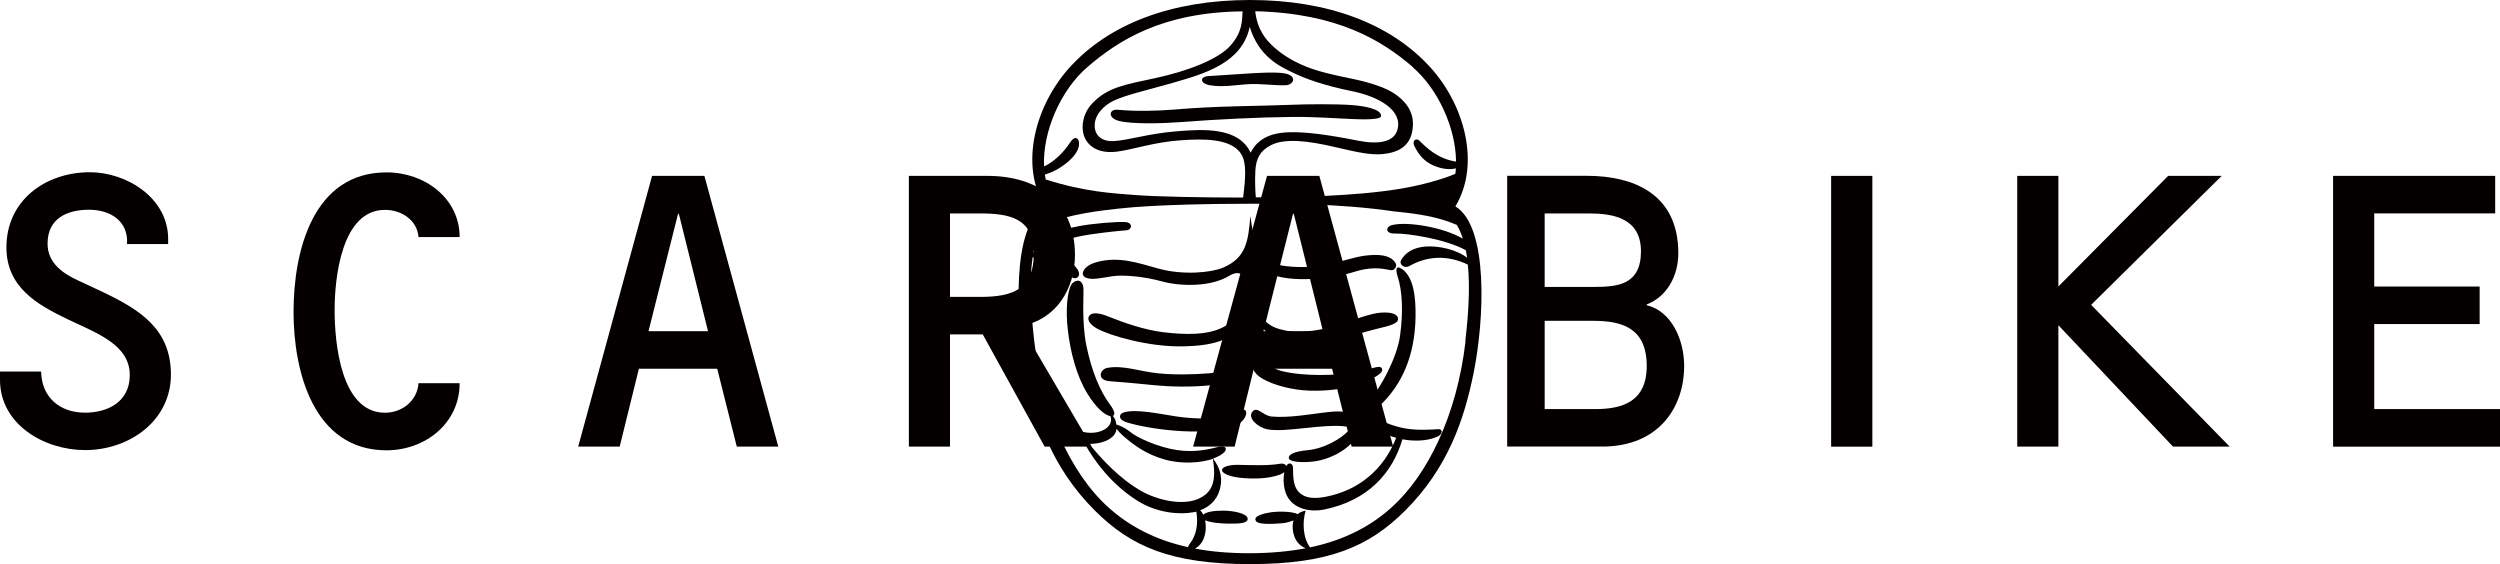 <?xml version="1.0" encoding="UTF-8"?>
<svg id="_レイヤー_2" data-name="レイヤー 2" xmlns="http://www.w3.org/2000/svg" viewBox="0 0 342.71 77.34">
  <defs>
    <style>
      .cls-1 {
        fill: #040000;
        stroke-width: 0px;
      }
    </style>
  </defs>
  <g id="_レイヤー_1-2" data-name="レイヤー 1">
    <g>
      <g>
        <path class="cls-1" d="M0,52.08v-1.15h5.64c.05,3.5,2.52,5.64,6.02,5.64,3.18,0,6.13-1.53,6.13-5.15,0-4.05-4.21-5.64-8.43-7.61-4.21-2.03-8.48-4.38-8.48-9.91,0-6.4,5.31-10.29,11.44-10.29,5.09,0,10.73,3.56,10.73,9.14v.71h-5.64c.22-3.12-2.24-4.71-5.2-4.71s-5.69,1.15-5.69,4.65c0,2.68,2.13,4.11,4.27,5.09l3.28,1.53c5.04,2.41,9.36,5.04,9.36,11.33s-5.64,10.35-11.77,10.35c-5.58,0-11.66-3.5-11.66-9.63Z"/>
        <path class="cls-1" d="M57.37,32.49c-.17-2.24-2.24-3.72-4.6-3.72-5.96,0-6.9,9.36-6.9,13.74s.82,14.07,6.9,14.07c2.36,0,4.43-1.64,4.6-4.05h5.64c0,5.53-4.76,9.2-10.02,9.2-10.02,0-12.75-10.84-12.75-18.94,0-8.54,2.74-19.16,12.75-19.16,5.25,0,10.02,3.56,10.02,8.87h-5.64Z"/>
        <path class="cls-1" d="M97.06,45.4h-8.16l4.05-16.09h.11l4,16.09ZM98.32,50.55l2.68,10.67h5.69l-10.13-37.11h-7.17l-10.13,37.11h5.69l2.63-10.67h10.73Z"/>
        <path class="cls-1" d="M130.23,40.7v-11.44h4.1c4,0,7.39.6,7.39,5.47s-2.79,5.97-7.34,5.97h-4.16ZM130.23,45.84h4.49l8.48,15.38h6.46l-9.69-16.53c4.82-.87,7.39-5.09,7.39-9.74,0-7.34-5.2-10.84-11.99-10.84h-10.78v37.11h5.64v-15.38Z"/>
        <path class="cls-1" d="M181.35,45.4h-8.15l4.05-16.09h.11l4,16.09ZM182.61,50.55l2.68,10.67h5.69l-10.12-37.11h-7.17l-10.13,37.11h5.69l2.63-10.67h10.73Z"/>
        <path class="cls-1" d="M211.75,29.26h6.08c3.24,0,7.12.6,7.12,5.2s-3.24,4.87-6.43,4.87h-6.77v-10.07ZM211.75,43.98h6.67c3.94,0,7.32.98,7.32,6.19,0,4.93-3.39,5.91-7.07,5.91h-6.92v-12.1ZM219.61,61.22c7.82,0,11.26-5.42,11.26-11.06,0-3.61-1.74-7.5-5.13-8.32v-.11c2.74-1.04,4.33-3.89,4.33-7.01,0-8.21-6.23-10.62-12.55-10.62h-10.91v37.11h13Z"/>
        <path class="cls-1" d="M297.23,24.11h7.33l-17.9,17.68,18.99,19.43h-7.77l-15.71-16.64v16.64h-5.64V24.11h5.64v15.16l15.05-15.16Z"/>
        <path class="cls-1" d="M325.47,39.28h14.45v5.14h-14.45v11.66h17.24v5.15h-22.88V24.11h22.22v5.14h-16.58v10.02Z"/>
        <rect class="cls-1" x="251.02" y="24.11" width="5.65" height="37.12"/>
      </g>
      <g>
        <path class="cls-1" d="M153.2,15.04c2.44.25,5.55.17,7.99-.04,5.7-.49,11.44-.45,15.7-.63,2.13-.09,6.18-.14,8.5.04,1.55.11,4.12.55,3.92,1.55-.09.44-2.26.43-3.65.37-2.42-.09-5.52-.34-8.63-.3-4.65.05-10.26.33-15.21.71-2.51.19-6.7.3-8.48-.18-1.52-.41-1.32-1.63-.13-1.51Z"/>
        <path class="cls-1" d="M165.71,10.43c1-.06,3.16-.2,5.04-.33,1.34-.09,4.42-.3,5.6.01,1.48.4.96,1.5-.06,1.57-1.27.08-3.23-.22-4.98-.15-1.79.08-3.59.48-5.49.15-1.29-.22-1.45-1.17-.11-1.26Z"/>
        <path class="cls-1" d="M165.92,52.82c1.72-.2,3.91-1.03,4.61-1.97.8-1.06.33-1.79-.6-1.13-1.14.81-2.76,1.33-4.01,1.44-2.32.2-5.12.24-7.3,0-2.52-.27-4.64-1.13-6.83-.73-1.02.19-1.49,1.7.36,1.83,2.22.16,4.35.37,6.14.55,1.99.2,5.06.29,7.63,0Z"/>
        <path class="cls-1" d="M172.03,49.6c.93-.6,1.96.84,3.65,1.26,3.18.79,7.56.6,10.15.2,1.98-.3,3.49-1.29,3.65-.4.13.73-2.52,1.83-3.63,2.14-1.92.53-3.81.83-6.38.75-2.19-.07-4.84-.7-6.5-1.69-1.26-.76-1.56-1.85-.93-2.25Z"/>
        <path class="cls-1" d="M170.38,56.14c-.93.09-.21.71-2.03,1-2.55.4-5.31.22-7.21-.07-2.05-.31-5.5-1.06-7.1-.53-.7.23-.76.98.33,1.33,3.12.99,10.13,1.89,14.3.76,2.24-.61,2.62-2.58,1.7-2.49Z"/>
        <path class="cls-1" d="M192.24,36.92c-1-.74-.88.28-.66.93.66,1.99.8,4.88.34,8.21-.4,2.92-2.72,7.3-4.24,8.82-.63.62-1,1.1-.86,1.56-.08.06-.13.12-.13.12,0,0-.22.37-.57.88-.05-.13-.15-.25-.29-.36-1.39-1-3.12-.66-4.84-.46-1.11.13-4.41.7-6.68.48-1.19-.11-2.01-1.54-2.67-.61-.6.85.79,2.1,2.09,2.36,2.49.5,7.63-.83,10.91-.37.27.04.51.03.71,0-.16.2-.33.39-.51.58-1.04,1.11-3.35,2.45-5.57,2.65-2.22.21-2.67.72-2.59,1.12.13.65,2.86.63,4.31.27,2.12-.53,5.57-2.12,6.3-6.32,0-.01,0-.02,0-.03.52-.07,1.34-.66,1.79-1.08,3.12-2.92,4.87-6.9,4.97-12.2.05-2.79-.28-5.43-1.8-6.56Z"/>
        <path class="cls-1" d="M191.29,36.03c-.74-1.14-2.35-1.19-4.14-.99-1.55.17-4.62,1.28-6.77,1.48-2.15.2-4.52.05-5.82-.4-2.32-.79-2.63-2.98-3.16-6.5-.28,3.43-.56,5.73-3.76,7.08-1.6.67-5.4,1.05-8.76.14-2.92-.8-5.47-1.74-8.54-.91-1.85.5-2.34,1.75-1.52,2.12.86.4,2.26.02,3.74-.19,1.48-.21,4.23.03,6.74.72,2.51.69,6.69.78,9.2-.77,1.16-.72,2.04-.33,2.04.66,0,2.39-.56,5.16-2.82,6.36-2.21,1.17-5.38,1.05-8.19.72-2.67-.31-5.65-1.38-7.59-2.16-1.24-.5-2.28-.65-2.65-.05-.37.59.39,1.32,1.11,1.71,1.78.98,7.13,2.54,11.83,2.43,3.59-.09,6.91-.61,8.73-3.76.97-1.67,1.18-3.77,1.24-5.03.06-1.16,1.17-1.47,1.88-1.16,2.93,1.27,8.49.72,11.62-.28,2.09-.66,3.56-.51,4.88-.22.6.13,1.01-.56.72-1Z"/>
        <path class="cls-1" d="M188.09,43.06c-2.13.53-3.71,1.29-5.64,1.79-1.93.5-4.52.85-6.12.48-1.46-.33-2.55-.45-4.28-3.03.53,3.25,2.79,4.41,4.31,4.64,2.97.45,6.08-.12,12.17-1.81,1.19-.33,3.12-.6,3.12-1.39,0-1-1.97-1.08-3.56-.68Z"/>
        <g>
          <path class="cls-1" d="M197.12,58.83c-.37.04-2.72.2-4.31-.07-1.75-.29-3.23-.93-4.05-1.39-.78-.44-1.37-.28-.86.53.58.92,1.92,1.68,3.49,2.12-1.7,4.37-5.15,7.18-9.56,8.06-1.33.27-3.05.4-3.98-.86-.54-.73-.6-1.92-.6-3.12,0-.59-.62-.81-.92-.21-.1-.24-.41-.4-.91-.31-1.62.29-4.14.17-5.82.14-.55-.01-1.94.11-2.07.66-.11.48.98.96,2.52,1.12,1.68.17,3.79.17,5.47-.46.23-.09.41-.2.54-.33-.18.96-.12,2.24.32,3.17.93,1.98,3.38,2.32,5.04,1.99,6.15-1.23,9.47-5.05,10.83-9.65,1.61.3,3.36.25,4.72-.33.93-.4.8-1.13.13-1.06Z"/>
          <path class="cls-1" d="M199.51,28.29c3.48-5.77,1.25-13.87-3.38-19-5.47-6.07-14.13-9.29-24.77-9.29s-19.3,3.22-24.77,9.29c-4.63,5.14-6.86,13.23-3.38,19-4.58,2.79-3.98,15.56-2.49,22.88,1.29,6.37,3.53,12.98,9.35,18.8,4.97,4.97,10.48,7.36,21.29,7.36s16.32-2.39,21.29-7.36c5.82-5.82,8.06-12.44,9.35-18.8,1.49-7.32,2.09-20.1-2.49-22.88ZM193.64,9.19c3.49,3,5.92,8.34,5.96,12.96-2.56-.37-4.17-2.02-4.98-2.83-.51-.51-1.05,0-.76.63.44.94,1.07,1.89,2.21,2.52,1.03.57,2.41.89,3.51.61-.02.26-.04.51-.08.75-1.74.75-4.72,1.57-7.38,2.02-6.53,1.1-15.15,1.2-19.97,1.2-.05-.61-.15-2.2-.06-3.68.1-1.6.6-2.67,2.12-3.46,1.89-.99,5.1-.61,8.62.21,3.71.86,5.52,1.29,7.54.88,2.32-.46,3.33-1.87,3.32-4.12-.02-2.39-2.1-4.09-4.25-4.92-2.86-1.1-4.78-1.19-8.04-2.06-1.66-.44-4.38-1.33-6.71-3.39-1.25-1.11-2.34-2.51-2.62-4.97,11.31.27,17.38,4.02,21.57,7.62ZM177.15,9.92c1.79.87,4.21,1.77,8.24,2.59,3.59.73,6.91,2.59,6.18,5.25-.46,1.68-2.46,2.11-5.48,1.51-3.65-.73-7.15-1.26-9.68-1.13-2.19.12-4.01.86-4.97,2.79-1.66-3.52-6.43-3.25-10.28-2.92-3.85.33-6.42,1.21-8.49,1.33-1.47.09-2.5-.63-2.6-1.91-.13-1.73,1.37-3.03,2.52-3.59,1.75-.84,4.64-1.47,8.1-2.46,4.42-1.27,9.56-2.71,10.63-7.7,1.26,4.18,4.29,5.49,5.84,6.24ZM143.12,22.79c-.2-4.77,2.29-10.46,5.95-13.6,4.15-3.57,10.15-7.52,21.27-7.63-.08,1.4-.05,2.83-1.63,4.65-1.68,1.95-6.06,3.59-10.44,4.52-4.1.87-6.43,1.26-8.49,3.39-1.51,1.55-1.69,3.78-.93,5.05.72,1.2,2.14,1.89,4.32,1.61,2.17-.28,5.09-1.32,8.83-1.56,2.64-.17,6.77-.36,8.16,1.92.71,1.16.62,3.03.25,5.94-5.33,0-11.82-.11-14.85-.35-3.02-.24-6.81-.41-12.21-2.13-.04-.22-.08-.44-.12-.67.49-.15,1.12-.38,1.69-.71,1.07-.62,2.54-1.71,2.92-2.98.33-1.13-.36-1.91-1.13-.73-1.09,1.66-2.42,2.76-3.58,3.3ZM162.83,75c-4.54-1.01-8.04-2.89-10.87-5.43-2.58-2.31-4.94-5.69-6.76-9.87.76.45,2.06.98,3.5,1.11,1.24,2.29,3.66,5.62,7.28,7.87,2.64,1.64,5.7,1.91,7.69,1.53.11-.02.23-.05.33-.07.24,1.56.1,3.13-.93,4.45-.13.17-.2.3-.23.42ZM149.31,60.85c.69,0,1.39-.08,2.08-.33.73-.26,1.58-.84,1.66-1.66,0-.03,0-.07,0-.1.21.3.56.69,1.12,1.17,1.32,1.12,2.96,2.34,5.44,3.05,2.36.68,5.02.48,6.65-.08.5,2.98.01,4.65-2.08,5.52-2.06.86-5.37.23-7.76-1.13-2.96-1.68-5.42-4.4-6.77-6.04-.13-.16-.25-.29-.36-.4ZM200.9,46.79c-1.19,10.25-5.27,18.41-10.15,22.78-2.89,2.6-6.48,4.47-11.16,5.47-1.01-1.34-1.06-3.53-.61-5.03,0,0-.58.03-1.09.48-.8-.45-2.91-.37-3.58-.28-.82.12-2.72.5-2.1,1.26.45.54,2.97.3,3.64.25.34-.02.95-.18,1.47-.37-.25.72-.19,2.51,1,3.43.21.17.46.3.67.38-2.28.43-4.81.67-7.64.68-2.8,0-5.3-.21-7.55-.64.02,0,.04-.02.05-.02,1.09-.58,1.68-2.08,1.36-3.86.73.34,2.36.46,3.18.46,1.04,0,2.79.06,2.64-.73-.14-.73-2.17-1.05-3.32-1.05s-2.36.13-2.75.56c-.12-.24-.27-.44-.43-.61,1.28-.47,2.23-1.39,2.63-2.67.45-1.43.32-2.86-.87-4.42.09-.03.18-.06.26-.1,2.12-.86,1.66-1.79.6-1.53-1.3.33-3.32.85-5.84.46-2.52-.39-5.33-1.62-6.43-2.52-.73-.59-1.44-.86-1.85-.98-.04-.47-.19-.88-.48-1.17.38-.14.23-.74-.39-1.57-1.39-1.86-2.54-4.65-3.25-8.16-.66-3.25-.3-7.44-.4-7.95-.26-1.36-1.35-.84-1.66-.3-.53.93-.8,3.41-.46,6.26.34,2.95,1.19,6.23,2.65,8.62,1.2,1.96,2.42,3.02,3.17,3.12.27.58.03,1.32-.71,1.78-.82.51-2.12.74-3.67.21-1.52-.52-1.99-1.23-3.25-.79-1.33-3.39-2.31-7.26-2.8-11.48-.46-3.97-.71-8.11-.23-11.48.04,0,.09.01.14.02.98.08,3.14.45,4.93,2.46.75.85,1.87.17.97-1-1.48-1.91-4.57-2.67-5.88-2.19-.01,0-.03,0-.04.02.03-.14.05-.29.08-.42,1.83-.72,4.63-1.42,6.24-1.77,1.82-.39,5.37-.76,6.42-.83.81-.06.9-1.07-.12-1.13-1.24-.07-4.53.19-6.5.58-2.34.46-4.34,1.13-5.67,1.73.23-.71.5-1.37.84-1.94,3.68-1.52,8.46-2,10.44-2.22,4.86-.55,13.32-.66,17.96-.66,4.18,0,12.13-.08,19.82,1.06,3.26.31,5.99.74,8.53,1.84.33.56.6,1.19.82,1.88-2.64-1.53-7.39-2.35-9.56-1.89-1.18.25-1,1.21.15,1.19,1.93-.04,7.14.79,9.82,2.29.07.34.12.68.17,1.03-1.44-1.13-3.95-1.68-5.74-1.53-1.69.15-2.71.86-3.28,1.82-.37.62.43,1.23,1.09.86,2.35-1.34,5.1-1.61,8.04-.21.32,3.18.07,6.91-.35,10.51Z"/>
        </g>
      </g>
    </g>
  </g>
</svg>
